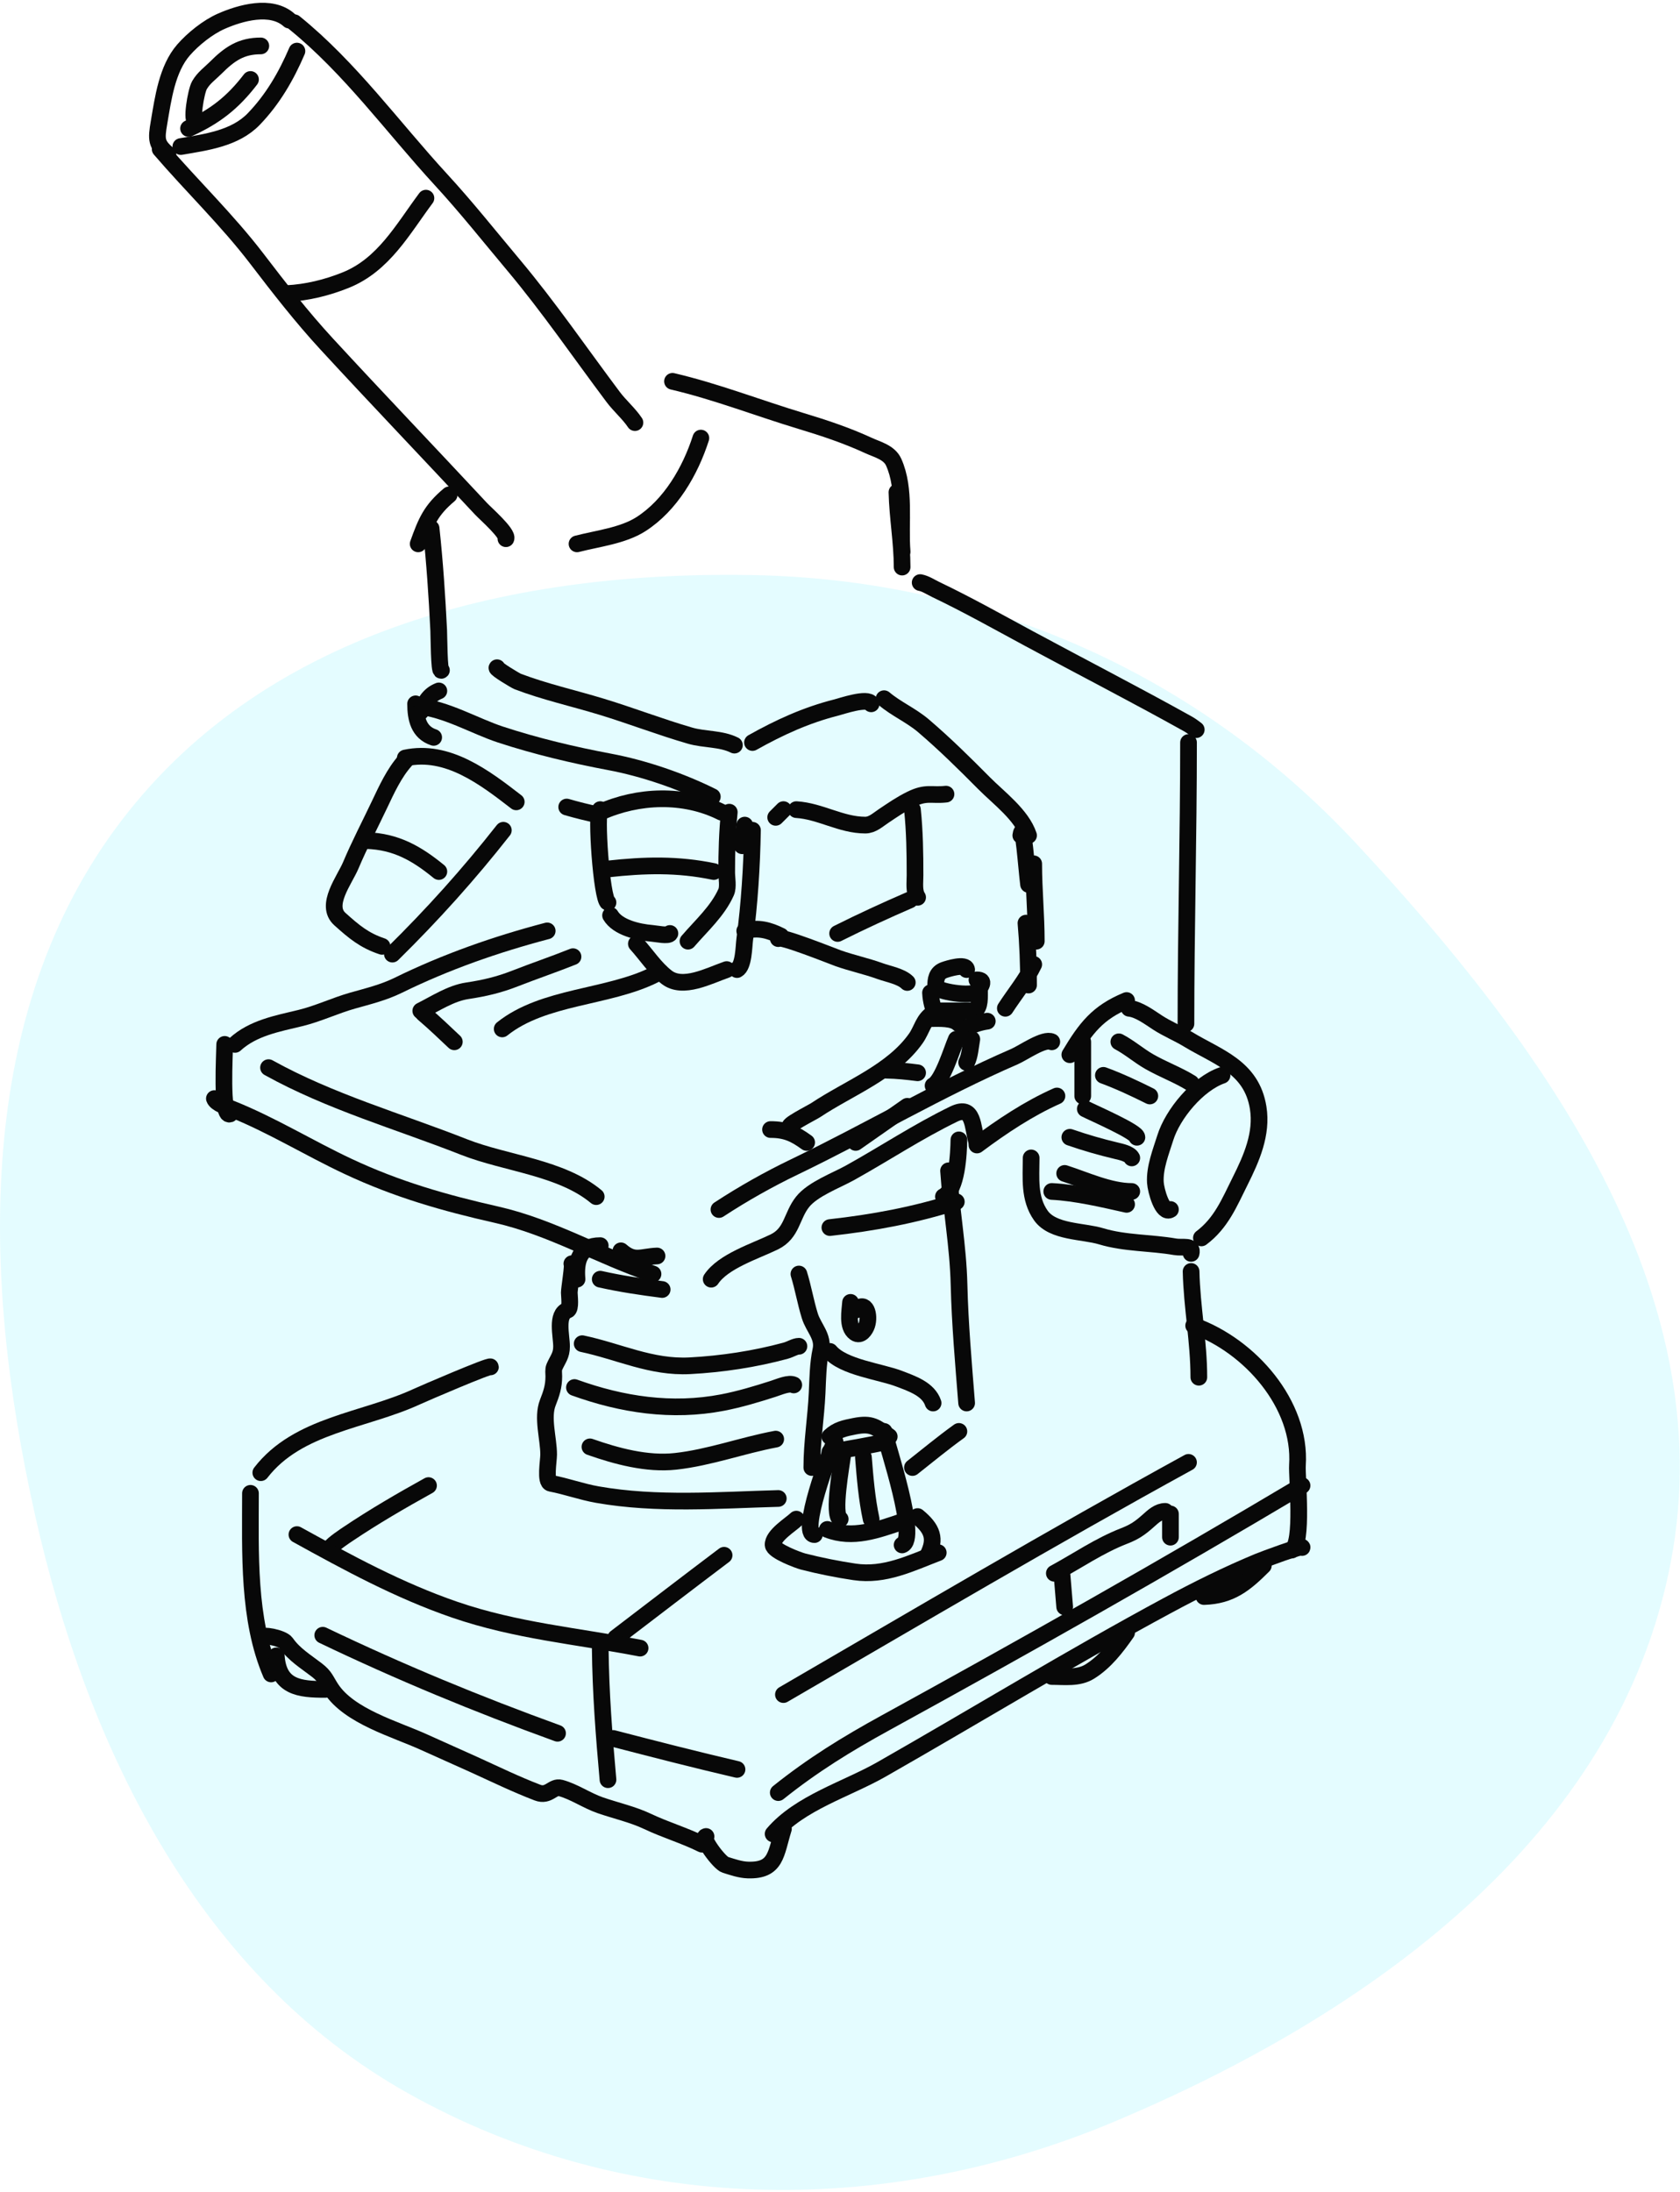 <svg width="302" height="394" viewBox="0 0 302 394" fill="none" xmlns="http://www.w3.org/2000/svg">
<path opacity="0.15" fill-rule="evenodd" clip-rule="evenodd" d="M135.581 103.387C176.939 104.205 215.211 120.872 243.948 151.801C277.145 187.531 309.619 232.004 300.359 280.737C290.898 330.531 245.587 362.365 200.324 381.396C158.972 398.783 112.466 398.292 73.23 376.235C36.118 355.371 15.868 315.032 6.289 272.317C-3.359 229.296 -4.542 181.976 21.915 147.408C48.4 112.803 93.05 102.545 135.581 103.387Z" fill="#4FEAFF"/>
<path d="M219.675 193.312C215.314 194.822 210.818 200.237 209.471 204.547C208.689 207.049 207.531 209.908 207.693 212.586C207.78 214.012 208.987 218.371 210.399 217.43" stroke="#080808" stroke-width="3" stroke-linecap="round"/>
<path d="M202.98 181.258C204.718 181.432 206.639 182.887 208.057 183.809C209.836 184.965 211.777 185.75 213.545 186.823C218.858 190.049 224.992 191.775 226.171 199.14C226.921 203.83 224.97 208.241 222.924 212.333C221.006 216.169 219.534 219.861 215.967 222.536" stroke="#080808" stroke-width="3" stroke-linecap="round"/>
<path d="M202.52 179.863C197.31 182.015 195.164 184.858 192.316 189.603" stroke="#080808" stroke-width="3" stroke-linecap="round"/>
<path d="M194.635 187.285V197.025" stroke="#080808" stroke-width="3" stroke-linecap="round"/>
<path d="M72.855 136.73C70.861 138.946 69.477 141.982 68.217 144.641C66.495 148.277 64.618 151.848 63.064 155.54C61.921 158.254 58.33 162.741 61.105 165.229C63.645 167.506 65.478 169.057 68.681 170.124" stroke="#080808" stroke-width="3" stroke-linecap="round"/>
<path d="M70.537 171.517C77.749 164.412 84.216 157.228 90.481 149.254" stroke="#080808" stroke-width="3" stroke-linecap="round"/>
<path d="M107.902 145.543C107.04 145.866 108.141 161.664 109.293 162.24" stroke="#080808" stroke-width="3" stroke-linecap="round"/>
<path d="M109.756 164.559C111.054 166.766 114.773 167.581 117.151 167.779C118.009 167.851 120.163 168.326 120.423 167.805" stroke="#080808" stroke-width="3" stroke-linecap="round"/>
<path d="M131.095 146.004C130.728 149.622 130.631 153.195 130.631 156.826C130.631 157.828 130.949 159.434 130.528 160.382C129.005 163.809 126.049 166.424 123.674 169.194" stroke="#080808" stroke-width="3" stroke-linecap="round"/>
<path d="M107.9 146.007C114.709 142.943 122.962 142.639 129.699 146.007" stroke="#080808" stroke-width="3" stroke-linecap="round"/>
<path d="M72.856 136.265C80.452 134.623 87.157 139.79 92.799 144.15" stroke="#080808" stroke-width="3" stroke-linecap="round"/>
<path d="M74.711 126.527C74.711 129.158 75.246 131.653 77.958 132.557" stroke="#080808" stroke-width="3" stroke-linecap="round"/>
<path d="M75.174 126.988C80.08 127.397 85.379 130.54 89.938 132.039C96.266 134.119 103.015 135.73 109.573 136.96C115.748 138.118 122.488 140.442 128.048 143.221" stroke="#080808" stroke-width="3" stroke-linecap="round"/>
<path d="M140.833 145.543L139.441 146.934" stroke="#080808" stroke-width="3" stroke-linecap="round"/>
<path d="M114.396 169.66C116.196 171.64 117.725 174.048 119.859 175.69C122.756 177.918 127.386 175.434 130.63 174.298" stroke="#080808" stroke-width="3" stroke-linecap="round"/>
<path d="M135.265 149.254C135.15 155.796 134.733 162.4 133.874 168.888C133.714 170.095 133.7 173.69 132.482 174.299" stroke="#080808" stroke-width="3" stroke-linecap="round"/>
<path d="M78.887 124.207C76.998 124.963 76.405 126.389 75.641 127.917" stroke="#080808" stroke-width="3" stroke-linecap="round"/>
<path d="M77.496 94.984C78.151 101.04 78.565 107.243 78.862 113.33C78.911 114.345 78.927 120.918 79.351 120.494" stroke="#080808" stroke-width="3" stroke-linecap="round"/>
<path d="M89.349 120.035C89.022 120.166 92.665 122.358 93.059 122.509C97.918 124.363 103.175 125.534 108.133 127.044C113.461 128.666 118.712 130.701 124.057 132.249C126.655 133.001 129.589 132.735 132.019 133.949" stroke="#080808" stroke-width="3" stroke-linecap="round"/>
<path d="M161.238 88.492C161.338 92.963 162.166 97.519 162.166 101.943" stroke="#080808" stroke-width="3" stroke-linecap="round"/>
<path d="M165.412 104.73C166.37 104.905 167.342 105.56 168.195 105.967C173.894 108.689 179.385 111.781 184.943 114.78C194.464 119.917 204.095 124.868 213.545 130.137C214.09 130.441 214.546 130.798 215.039 131.167" stroke="#080808" stroke-width="3" stroke-linecap="round"/>
<path d="M213.651 133.48C213.651 150.344 213.188 167.172 213.188 184.035" stroke="#080808" stroke-width="3" stroke-linecap="round"/>
<path d="M214.113 228.566C214.255 234.937 215.505 241.221 215.505 247.582" stroke="#080808" stroke-width="3" stroke-linecap="round"/>
<path d="M214.576 238.305C224.68 241.913 233.962 252.449 233.231 263.402C233.094 265.458 234.331 277.591 232.201 278.656" stroke="#080808" stroke-width="3" stroke-linecap="round"/>
<path d="M42.244 187.751C45.492 184.774 49.883 184.01 53.994 183.01C57.23 182.223 60.227 180.767 63.425 179.866C66.255 179.07 68.963 178.412 71.618 177.109C80.193 172.903 89.129 169.774 98.365 167.344" stroke="#080808" stroke-width="3" stroke-linecap="round"/>
<path d="M40.391 187.746C40.391 189.325 39.71 200.805 41.319 200.269" stroke="#080808" stroke-width="3" stroke-linecap="round"/>
<path d="M38.539 197.488C38.836 198.379 40.851 199.031 41.631 199.344C48.833 202.224 55.522 206.376 62.554 209.676C71.391 213.823 79.864 216.237 89.248 218.36C99.168 220.603 107.847 225.848 117.386 229.027" stroke="#080808" stroke-width="3" stroke-linecap="round"/>
<path d="M127.846 229.957C130.003 226.722 135.74 224.935 139.183 223.258C142.428 221.677 142.269 218.563 144.285 216.043C146.123 213.746 150.297 212.222 152.788 210.838C159.071 207.347 164.948 203.433 171.443 200.274C175.102 198.494 174.776 202.641 175.618 205.376" stroke="#080808" stroke-width="3" stroke-linecap="round"/>
<path d="M175.619 205.836C180.087 202.505 184.89 199.293 189.997 197.023" stroke="#080808" stroke-width="3" stroke-linecap="round"/>
<path d="M129.24 217.433C133.614 214.57 138.133 212.023 142.845 209.755C156.102 203.374 168.879 195.787 182.372 189.94C183.946 189.258 187.685 186.593 189.071 187.286" stroke="#080808" stroke-width="3" stroke-linecap="round"/>
<path d="M48.273 191.926C59.352 198.081 71.646 201.563 83.42 206.201C90.924 209.157 100.872 209.863 107.177 215.116" stroke="#080808" stroke-width="3" stroke-linecap="round"/>
<path d="M173.763 174.297C173.618 173.135 170.377 174.147 169.692 174.4C168.332 174.904 168.197 176.09 168.197 177.312C168.197 178.225 174.781 179.287 175.618 178.24C176.232 177.473 177.288 176.153 175.618 176.153" stroke="#080808" stroke-width="3" stroke-linecap="round"/>
<path d="M167.733 182.18C165.988 183.206 165.745 185.096 164.641 186.663C160.394 192.687 152.627 195.566 146.655 199.547C145.992 199.989 140.811 202.587 142.223 202.587" stroke="#080808" stroke-width="3" stroke-linecap="round"/>
<path d="M90.277 184.966C97.738 178.998 109.275 179.41 117.642 175.227" stroke="#080808" stroke-width="3" stroke-linecap="round"/>
<path d="M75.641 181.72C78.264 180.408 81.041 178.557 83.989 178.113C87.095 177.645 89.652 177.047 92.595 175.897C96.046 174.548 99.576 173.352 103.005 171.98" stroke="#080808" stroke-width="3" stroke-linecap="round"/>
<path d="M76.103 182.18C78.028 183.819 79.833 185.547 81.669 187.282" stroke="#080808" stroke-width="3" stroke-linecap="round"/>
<path d="M138.512 203.055C141.245 203.055 142.843 203.801 145.005 205.374" stroke="#080808" stroke-width="3" stroke-linecap="round"/>
<path d="M167.271 183.108C168.841 183.108 171.269 182.931 172.373 184.036" stroke="#080808" stroke-width="3" stroke-linecap="round"/>
<path d="M171.909 186.82C171.106 188.633 169.43 194.321 167.734 195.169" stroke="#080808" stroke-width="3" stroke-linecap="round"/>
<path d="M159.383 192.387C161.293 192.415 163.067 192.615 164.948 192.851" stroke="#080808" stroke-width="3" stroke-linecap="round"/>
<path d="M163.093 198.879L153.816 205.372" stroke="#080808" stroke-width="3" stroke-linecap="round"/>
<path d="M173.301 184.966C174.715 184.279 175.934 183.794 177.475 183.574" stroke="#080808" stroke-width="3" stroke-linecap="round"/>
<path d="M167.271 178.469C167.343 180.052 167.744 181.164 168.199 182.643" stroke="#080808" stroke-width="3" stroke-linecap="round"/>
<path d="M176.084 178.008C176.057 179.117 176.273 181.16 175.156 181.718" stroke="#080808" stroke-width="3" stroke-linecap="round"/>
<path d="M169.127 181.719H174.229" stroke="#080808" stroke-width="3" stroke-linecap="round"/>
<path d="M174.691 186.82C174.432 188.249 174.363 189.796 173.764 190.995" stroke="#080808" stroke-width="3" stroke-linecap="round"/>
<path d="M133.875 167.344C136.25 166.64 138.263 167.219 140.368 168.272" stroke="#080808" stroke-width="3" stroke-linecap="round"/>
<path d="M139.904 168.732C140.056 168.05 149.787 171.947 150.675 172.262C153.14 173.137 155.696 173.669 158.147 174.556C159.718 175.124 161.974 175.497 163.095 176.617" stroke="#080808" stroke-width="3" stroke-linecap="round"/>
<path d="M135.268 133.481C140.088 130.773 144.934 128.553 150.315 127.194C151.253 126.957 156 125.319 156.603 126.524" stroke="#080808" stroke-width="3" stroke-linecap="round"/>
<path d="M158.92 125.602C161.119 127.463 163.816 128.602 166.032 130.497C169.848 133.762 173.319 137.184 176.854 140.753C179.543 143.467 183.657 146.474 184.893 150.183" stroke="#080808" stroke-width="3" stroke-linecap="round"/>
<path d="M185.82 155.281C185.82 159.928 186.284 164.551 186.284 169.195" stroke="#080808" stroke-width="3" stroke-linecap="round"/>
<path d="M143.152 145.545C147.479 145.815 151.181 148.327 155.546 148.327C156.82 148.327 157.806 147.379 158.819 146.704C160.512 145.575 161.892 144.604 163.74 143.689C166.53 142.308 167.432 143.053 170.053 142.762" stroke="#080808" stroke-width="3" stroke-linecap="round"/>
<path d="M164.023 145.543C164.432 149.477 164.487 153.392 164.487 157.344C164.487 158.71 164.245 160.253 164.951 161.312" stroke="#080808" stroke-width="3" stroke-linecap="round"/>
<path d="M163.561 161.777C159.157 163.684 154.841 165.674 150.574 167.807" stroke="#080808" stroke-width="3" stroke-linecap="round"/>
<path d="M170.516 210.473C170.972 217.323 172.23 224.005 172.397 230.906C172.568 238.004 173.204 245.139 173.762 252.215" stroke="#080808" stroke-width="3" stroke-linecap="round"/>
<path d="M102.8 227.172C103.074 227.211 102.336 231.662 102.336 232.377C102.336 232.939 102.661 235.29 102.027 235.52C99.909 236.291 100.945 240.119 100.945 242.039C100.945 243.676 100.303 244.269 99.657 245.724C99.44 246.212 99.553 246.91 99.553 247.425C99.553 249.236 99.133 250.483 98.471 252.166C97.415 254.849 98.626 258.624 98.626 261.468C98.626 262.645 97.927 266.44 99.012 266.647C101.836 267.185 104.547 268.183 107.387 268.682C118.086 270.565 129.117 269.674 139.905 269.378" stroke="#080808" stroke-width="3" stroke-linecap="round"/>
<path d="M143.151 273.09C142.101 274.102 138.891 276.025 138.976 277.728C139.031 278.825 143.523 280.496 144.387 280.717C147.375 281.481 150.56 282.118 153.612 282.572C159.028 283.379 163.718 281.009 168.66 279.119" stroke="#080808" stroke-width="3" stroke-linecap="round"/>
<path d="M150.111 259.172C149.139 260.92 143.661 275.869 146.4 275.869" stroke="#080808" stroke-width="3" stroke-linecap="round"/>
<path d="M149.182 258.248C150.498 257.005 151.853 256.741 153.614 256.393C156.658 255.791 157.416 256.51 159.849 258.248" stroke="#080808" stroke-width="3" stroke-linecap="round"/>
<path d="M158.92 257.32C159.479 259.961 165.177 276.724 162.167 277.728" stroke="#080808" stroke-width="3" stroke-linecap="round"/>
<path d="M148.719 274.942C153.318 276.742 157.745 275.025 162.169 273.551" stroke="#080808" stroke-width="3" stroke-linecap="round"/>
<path d="M164.949 272.625C167.604 274.811 168.296 276.598 166.804 279.582" stroke="#080808" stroke-width="3" stroke-linecap="round"/>
<path d="M151.501 261.492C151.274 263.28 149.61 272.374 151.037 273.087" stroke="#080808" stroke-width="3" stroke-linecap="round"/>
<path d="M155.209 261.957C155.511 265.72 155.811 269.404 156.6 273.088" stroke="#080808" stroke-width="3" stroke-linecap="round"/>
<path d="M149.182 261.027C152.619 260.497 155.993 259.879 159.385 259.172" stroke="#080808" stroke-width="3" stroke-linecap="round"/>
<path d="M45.024 268.453C45.024 279.142 44.525 291.098 48.735 300.919" stroke="#080808" stroke-width="3" stroke-linecap="round"/>
<path d="M46.885 264.74C53.558 256.096 65.449 255.434 74.893 251.084C76.166 250.498 88.163 245.334 88.163 245.724" stroke="#080808" stroke-width="3" stroke-linecap="round"/>
<path d="M47.347 294.42C46.898 293.702 50.774 294.428 51.418 295.348C52.906 297.474 54.955 298.676 56.983 300.243C58.438 301.368 58.54 302.055 59.509 303.542C62.771 308.551 71.053 310.832 76.206 313.178C79.222 314.552 82.26 315.876 85.276 317.25C89.049 318.968 92.735 320.763 96.613 322.248C98.654 323.03 99.344 321.034 100.787 321.424C103.206 322.077 105.481 323.687 107.873 324.516C110.731 325.507 113.709 326.152 116.454 327.453C119.628 328.959 123.094 329.975 126.194 331.525" stroke="#080808" stroke-width="3" stroke-linecap="round"/>
<path d="M138.979 329.674C143.76 324.068 152.218 321.638 158.458 318.079C175.626 308.288 192.467 297.99 209.889 288.602C215.068 285.811 220.686 283.018 226.122 280.769C227.113 280.358 234.328 277.653 234.059 278.192" stroke="#080808" stroke-width="3" stroke-linecap="round"/>
<path d="M189.068 301.381C191.331 301.381 193.856 301.748 195.871 300.505C198.639 298.796 200.683 296.118 202.519 293.496" stroke="#080808" stroke-width="3" stroke-linecap="round"/>
<path d="M216.432 287.007C221.23 286.852 223.79 284.751 227.099 281.441" stroke="#080808" stroke-width="3" stroke-linecap="round"/>
<path d="M126.919 330.138C125.92 330.28 129.292 334.899 130.398 335.239C131.709 335.643 133.056 336.124 134.443 336.167C139.588 336.328 139.429 333.271 140.833 328.746" stroke="#080808" stroke-width="3" stroke-linecap="round"/>
<path d="M49.666 297.672C50.054 303.301 53.774 303.701 58.478 303.701" stroke="#080808" stroke-width="3" stroke-linecap="round"/>
<path d="M130.165 279.586C123.648 284.501 117.175 289.475 110.686 294.428" stroke="#080808" stroke-width="3" stroke-linecap="round"/>
<path d="M77.03 267.059C72.105 269.795 67.227 272.622 62.549 275.768C62.271 275.955 59.791 277.576 59.302 278.345C58.944 278.907 59.823 278.837 59.869 279.118" stroke="#080808" stroke-width="3" stroke-linecap="round"/>
<path d="M107.9 296.277C107.982 304.287 108.581 311.99 109.292 319.931" stroke="#080808" stroke-width="3" stroke-linecap="round"/>
<path d="M58.018 293.961C71.914 300.621 85.756 306.339 100.224 311.586" stroke="#080808" stroke-width="3" stroke-linecap="round"/>
<path d="M110.223 312.516C117.629 314.44 125.034 316.343 132.485 318.081" stroke="#080808" stroke-width="3" stroke-linecap="round"/>
<path d="M234.057 267.059C209.361 281.76 184.42 295.851 159.23 309.677C152.147 313.564 146.105 317.291 139.904 322.251" stroke="#080808" stroke-width="3" stroke-linecap="round"/>
<path d="M213.647 262.887C189.119 276.346 165.021 290.578 140.83 304.629" stroke="#080808" stroke-width="3" stroke-linecap="round"/>
<path d="M53.377 275.871C62.616 280.97 71.723 285.927 81.746 289.373C92.812 293.178 103.7 294.084 115.063 296.279" stroke="#080808" stroke-width="3" stroke-linecap="round"/>
<path d="M172.373 204.914C172.334 207.25 172.063 213.881 169.59 215.118" stroke="#080808" stroke-width="3" stroke-linecap="round"/>
<path d="M149.182 220.677C156.981 219.811 164.424 218.434 171.908 216.039" stroke="#080808" stroke-width="3" stroke-linecap="round"/>
<path d="M107.9 229.957C111.642 230.794 115.254 231.325 119.032 231.812" stroke="#080808" stroke-width="3" stroke-linecap="round"/>
<path d="M125.989 78.754C124.1 84.65 120.551 90.821 115.193 94.24C111.95 96.309 107.414 96.814 103.727 97.77" stroke="#080808" stroke-width="3" stroke-linecap="round"/>
<path d="M80.74 88.957C77.456 91.725 76.622 93.746 75.174 97.769" stroke="#080808" stroke-width="3" stroke-linecap="round"/>
<path d="M120.889 68.551C128.73 70.384 136.252 73.337 143.95 75.662C148.153 76.932 152.138 78.25 156.138 80.094C157.726 80.827 159.852 81.315 160.647 83.083C162.841 87.965 161.747 94.053 162.167 99.162" stroke="#080808" stroke-width="3" stroke-linecap="round"/>
<path d="M51.985 3.618C48.754 0.709 43.191 2.319 39.772 3.824C37.362 4.884 34.702 7.019 32.995 8.977C30.024 12.385 29.321 17.729 28.589 22.015C28.066 25.077 28.063 25.915 30.186 27.735" stroke="#080808" stroke-width="3" stroke-linecap="round"/>
<path d="M28.795 26.809C34.468 33.412 40.884 39.585 46.162 46.495C50.144 51.707 54.241 56.978 58.685 61.8C67.872 71.769 77.253 81.566 86.487 91.484C87.237 92.289 91.4 95.933 90.945 96.843" stroke="#080808" stroke-width="3" stroke-linecap="round"/>
<path d="M52.914 4.082C62.938 12.187 70.582 22.849 79.274 32.297C83.832 37.251 88.012 42.523 92.338 47.68C98.672 55.233 104.305 63.474 110.22 71.36C111.425 72.967 113.057 74.352 114.136 75.972" stroke="#080808" stroke-width="3" stroke-linecap="round"/>
<path d="M32.506 26.344C37.059 25.559 42.239 24.904 45.621 21.397C49.042 17.849 51.46 13.658 53.377 9.184" stroke="#080808" stroke-width="3" stroke-linecap="round"/>
<path d="M46.882 8.254C43.358 8.254 41.289 9.672 38.765 12.196C37.716 13.245 36.625 13.978 35.853 15.314C35.219 16.412 34.253 22.221 35.286 21.704" stroke="#080808" stroke-width="3" stroke-linecap="round"/>
<path d="M33.898 23.098C38.669 20.944 41.881 18.402 45.03 14.285" stroke="#080808" stroke-width="3" stroke-linecap="round"/>
<path d="M51.522 52.782C55.164 52.597 58.751 51.724 62.138 50.36C68.955 47.612 72.384 41.239 76.567 35.621" stroke="#080808" stroke-width="3" stroke-linecap="round"/>
<path d="M65.902 151.109C71.169 151.279 74.883 153.398 78.889 156.675" stroke="#080808" stroke-width="3" stroke-linecap="round"/>
<path d="M109.293 156.212C115.882 155.484 121.83 155.326 128.309 156.676" stroke="#080808" stroke-width="3" stroke-linecap="round"/>
<path d="M133.876 148.328C133.702 149.565 133.55 150.799 133.412 152.039" stroke="#080808" stroke-width="3" stroke-linecap="round"/>
<path d="M101.871 145.078C103.73 145.622 105.555 146.066 107.437 146.47" stroke="#080808" stroke-width="3" stroke-linecap="round"/>
<path d="M184.428 165.949C184.754 169.663 184.892 173.354 184.892 177.081" stroke="#080808" stroke-width="3" stroke-linecap="round"/>
<path d="M185.825 173.371C184.499 176.142 182.389 178.68 180.723 181.256" stroke="#080808" stroke-width="3" stroke-linecap="round"/>
<path d="M143.615 229.027C144.383 231.501 144.807 234.082 145.574 236.551C146.258 238.757 148.092 240.251 147.558 242.71C147.04 245.091 146.999 247.949 146.888 250.388C146.683 254.898 145.934 259.264 145.934 263.813" stroke="#080808" stroke-width="3" stroke-linecap="round"/>
<path d="M107.902 223.926C104.196 223.926 103.452 226.64 103.728 229.955" stroke="#080808" stroke-width="3" stroke-linecap="round"/>
<path d="M111.615 224.855C114.012 226.967 115.224 225.903 118.109 225.783" stroke="#080808" stroke-width="3" stroke-linecap="round"/>
<path d="M104.656 241.551C111.258 242.941 117.036 245.883 124.007 245.519C129.724 245.22 135.691 244.321 141.22 242.813C142.118 242.568 142.923 242.015 143.616 242.015" stroke="#080808" stroke-width="3" stroke-linecap="round"/>
<path d="M103.264 249.431C111.83 252.522 120.772 253.888 129.881 252.136C132.96 251.544 136.019 250.622 139.002 249.663C140.07 249.32 141.82 248.534 142.687 248.967" stroke="#080808" stroke-width="3" stroke-linecap="round"/>
<path d="M106.049 260.098C110.825 261.777 116.316 263.263 121.432 262.701C127.524 262.031 133.433 259.834 139.443 258.707" stroke="#080808" stroke-width="3" stroke-linecap="round"/>
<path d="M149.182 242.941C151.559 245.794 158.239 246.554 161.601 247.837C163.961 248.738 166.901 249.72 167.734 252.218" stroke="#080808" stroke-width="3" stroke-linecap="round"/>
<path d="M172.372 257.32C169.507 259.377 166.793 261.632 164.023 263.814" stroke="#080808" stroke-width="3" stroke-linecap="round"/>
<path d="M152.894 234.125C152.803 235.607 152.193 238.498 153.718 239.588C154.721 240.304 155.579 238.984 155.831 238.196C156.384 236.467 155.699 233.638 153.821 235.516" stroke="#080808" stroke-width="3" stroke-linecap="round"/>
<path d="M190.924 283.289L191.388 288.855" stroke="#080808" stroke-width="3" stroke-linecap="round"/>
<path d="M189.531 282.827C193.735 280.555 197.564 277.873 202.054 276.127C203.909 275.406 204.895 274.748 206.434 273.37C207.315 272.582 208.258 271.695 209.475 271.695" stroke="#080808" stroke-width="3" stroke-linecap="round"/>
<path d="M210.402 272.16V276.334" stroke="#080808" stroke-width="3" stroke-linecap="round"/>
<path d="M185.36 208.156C185.36 211.753 184.921 215.427 187.112 218.515C189.27 221.555 194.668 221.256 197.96 222.251C202.226 223.54 206.85 223.365 211.23 224.132C212.606 224.373 214.507 223.753 214.116 225.317" stroke="#080808" stroke-width="3" stroke-linecap="round"/>
<path d="M189.068 214.184C193.463 214.403 198.309 215.567 202.519 216.503" stroke="#080808" stroke-width="3" stroke-linecap="round"/>
<path d="M191.387 210.941C195.079 212.126 199.48 214.188 203.446 214.188" stroke="#080808" stroke-width="3" stroke-linecap="round"/>
<path d="M192.316 204.445C195.138 205.42 197.806 206.19 200.665 206.867C201.532 207.073 203.067 207.394 203.448 208.156" stroke="#080808" stroke-width="3" stroke-linecap="round"/>
<path d="M195.098 199.344C196.501 200.064 204.374 203.478 204.374 204.446" stroke="#080808" stroke-width="3" stroke-linecap="round"/>
<path d="M198.346 193.312C201.152 194.338 204.036 195.694 206.694 197.023" stroke="#080808" stroke-width="3" stroke-linecap="round"/>
<path d="M201.125 187.285C203.074 188.314 204.689 189.751 206.588 190.841C209.038 192.248 211.763 193.238 214.112 194.706" stroke="#080808" stroke-width="3" stroke-linecap="round"/>
<path d="M183.502 150.18C183.923 147.236 184.515 156.042 184.893 158.992" stroke="#080808" stroke-width="3" stroke-linecap="round"/>
</svg>
